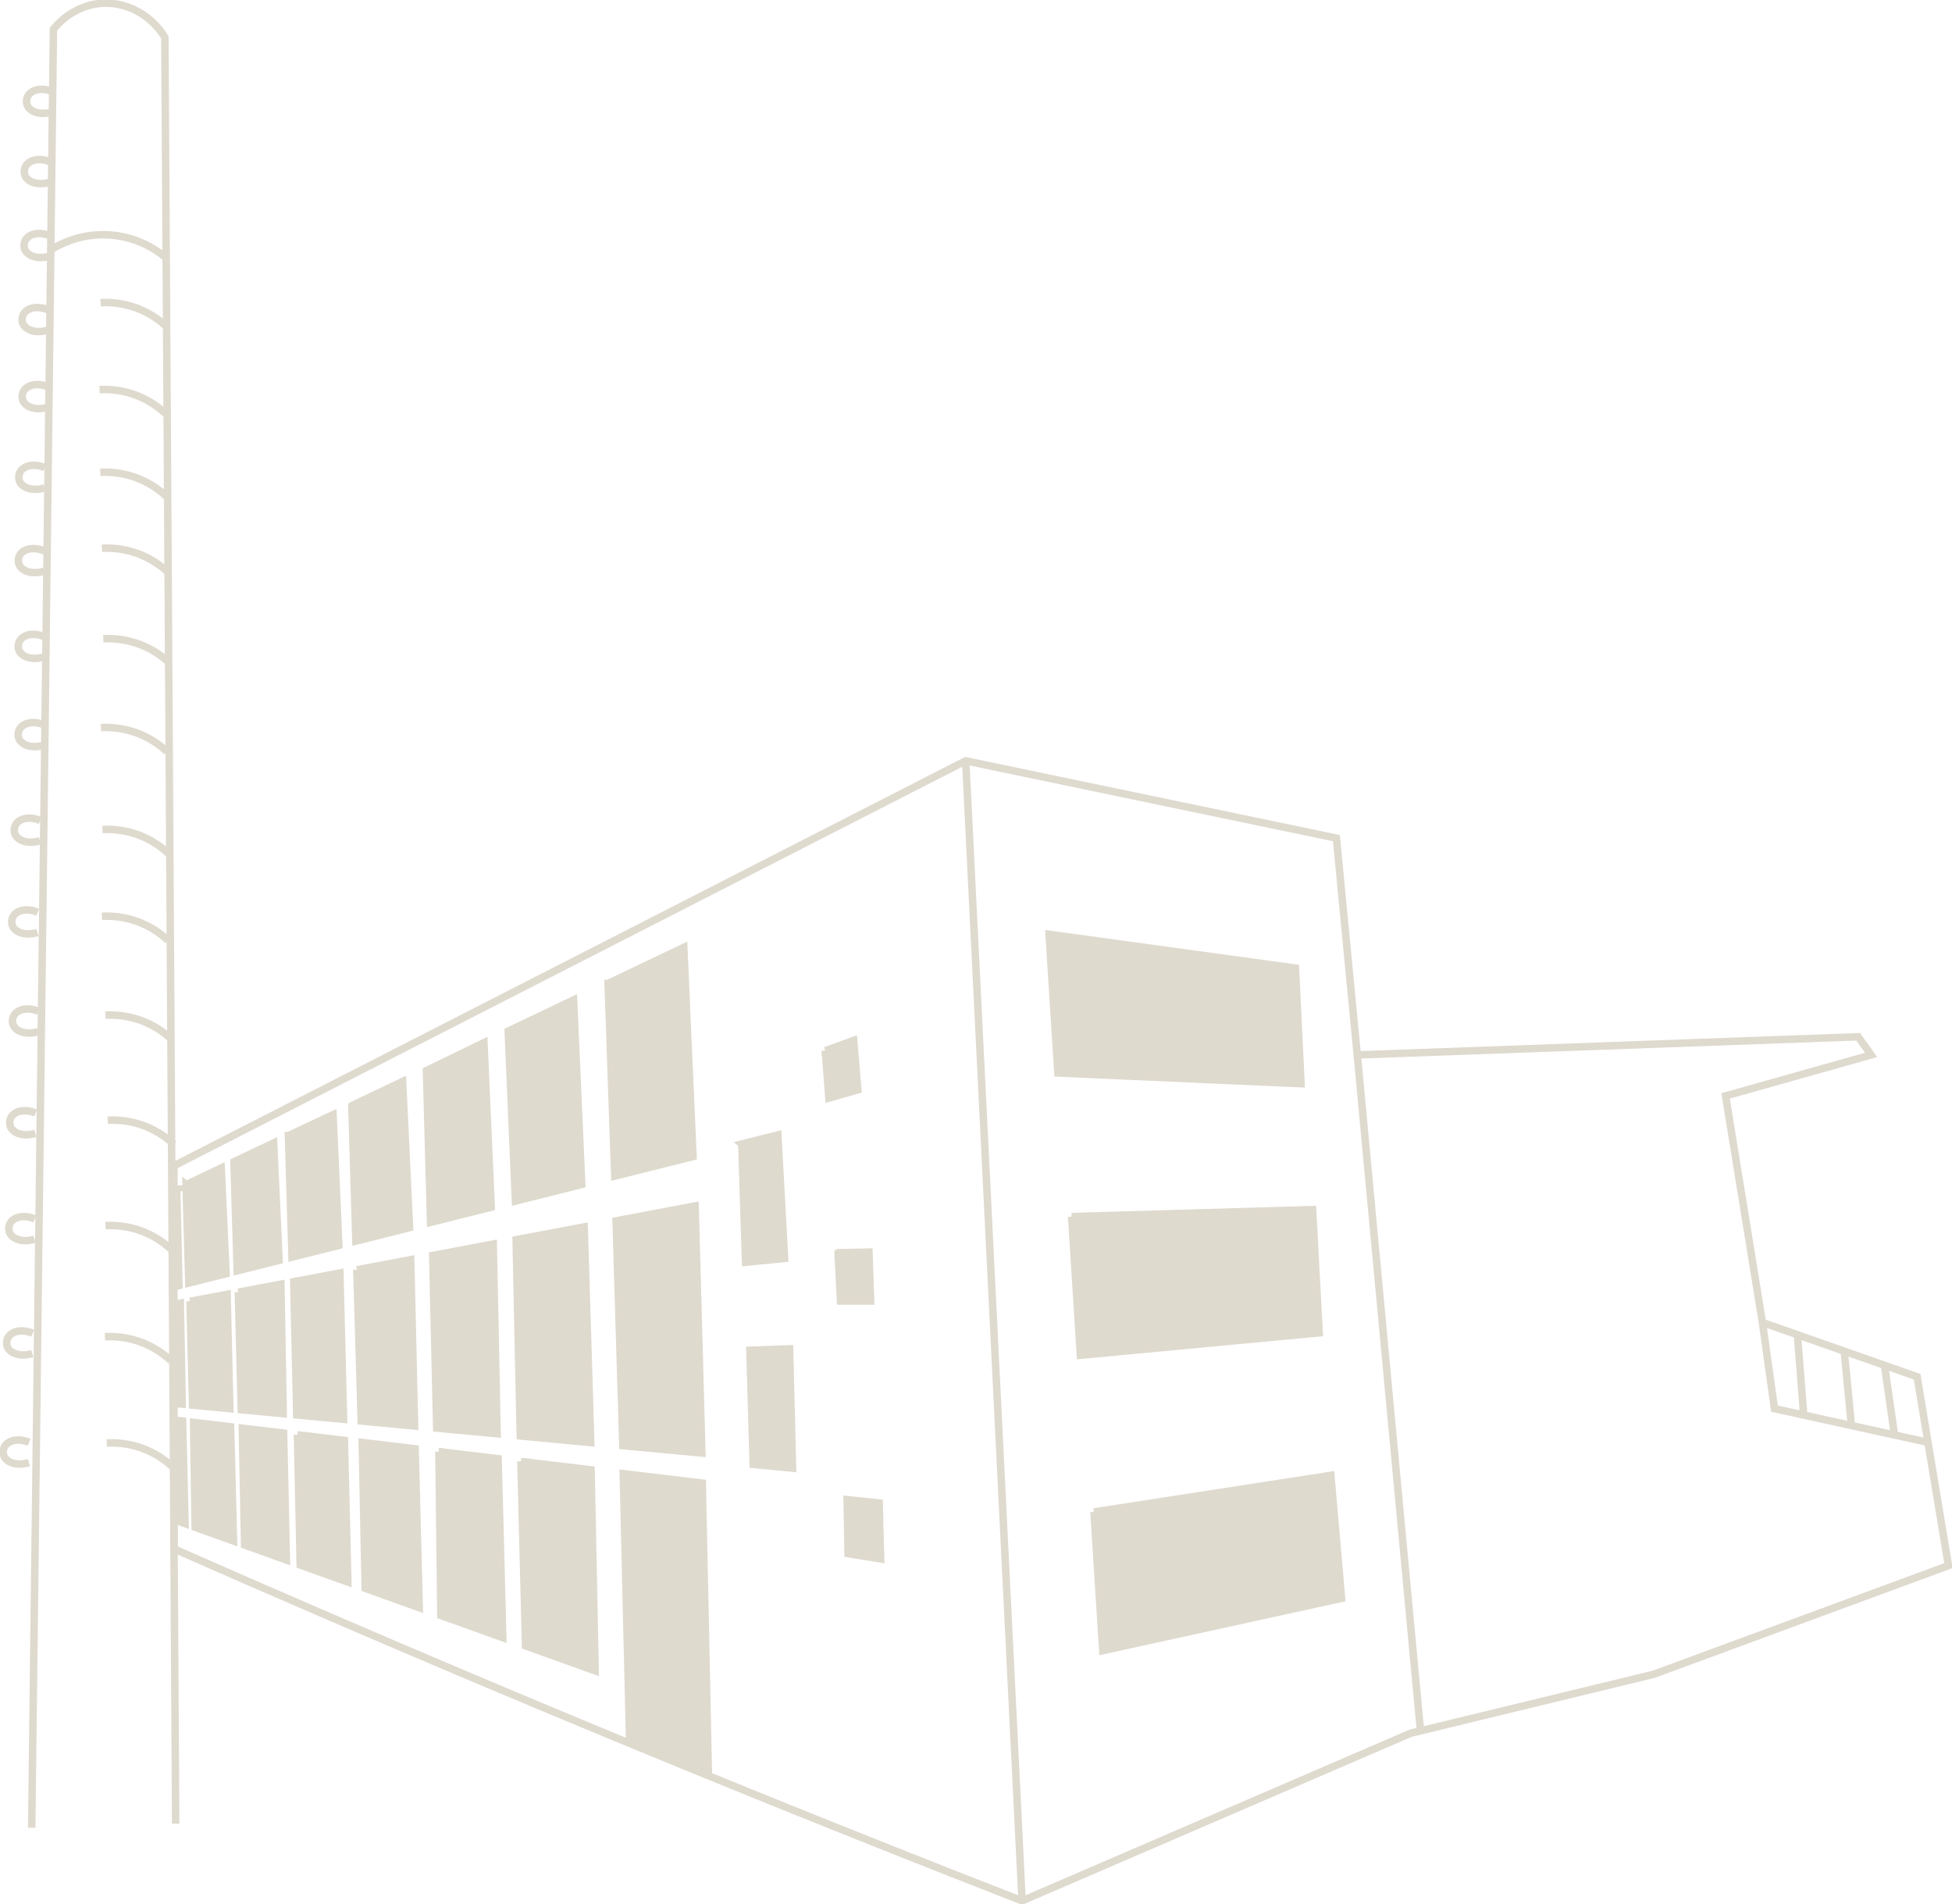 <svg width="689" height="672" viewBox="0 0 689 672" fill="none" xmlns="http://www.w3.org/2000/svg">
<g clip-path="url(#clip0_108_192)">
<path d="M11.188 645.008C13.749 433.433 16.305 221.858 18.861 10.283C19.905 8.986 25.814 1.887 35.772 1.179C44.624 0.545 53.268 5.206 58.194 13.17C59.469 223.302 60.738 433.433 62.013 643.565" stroke="#DFDACE" stroke-width="2.638" stroke-miterlimit="10"/>
<path d="M17.726 88.31C20.192 86.726 28.033 82.126 38.873 82.918C49.432 83.688 56.402 89.102 58.66 91.017" stroke="#DFDACE" stroke-width="2.638" stroke-miterlimit="10"/>
<path d="M18.541 32.338C14.749 30.732 11.143 31.625 9.885 33.782C9.301 34.781 9.183 36.129 9.655 37.219C10.644 39.493 14.272 40.779 18.434 39.499" stroke="#DFDACE" stroke-width="2.638" stroke-miterlimit="10"/>
<path d="M17.749 57.134C13.957 55.528 10.351 56.421 9.093 58.578C8.509 59.577 8.391 60.925 8.863 62.015C9.852 64.289 13.48 65.575 17.642 64.295" stroke="#DFDACE" stroke-width="2.638" stroke-miterlimit="10"/>
<path d="M17.676 83.216C13.884 81.61 10.278 82.503 9.02 84.659C8.436 85.659 8.318 87.007 8.79 88.096C9.779 90.371 13.407 91.657 17.569 90.377" stroke="#DFDACE" stroke-width="2.638" stroke-miterlimit="10"/>
<path d="M16.99 109.343C13.199 107.736 9.593 108.629 8.335 110.786C7.751 111.786 7.633 113.134 8.105 114.223C9.093 116.498 12.722 117.784 16.884 116.503" stroke="#DFDACE" stroke-width="2.638" stroke-miterlimit="10"/>
<path d="M17.002 136.542C13.21 134.936 9.604 135.829 8.346 137.985C7.762 138.985 7.644 140.333 8.116 141.423C9.105 143.697 12.733 144.983 16.895 143.703" stroke="#DFDACE" stroke-width="2.638" stroke-miterlimit="10"/>
<path d="M15.816 165.016C12.025 163.41 8.419 164.303 7.161 166.46C6.577 167.459 6.459 168.807 6.931 169.897C7.919 172.171 11.548 173.458 15.71 172.177" stroke="#DFDACE" stroke-width="2.638" stroke-miterlimit="10"/>
<path d="M15.648 194.417C11.857 192.811 8.251 193.704 6.993 195.861C6.409 196.86 6.291 198.208 6.762 199.298C7.751 201.572 11.379 202.859 15.541 201.578" stroke="#DFDACE" stroke-width="2.638" stroke-miterlimit="10"/>
<path d="M15.62 224.678C11.829 223.071 8.223 223.964 6.965 226.121C6.381 227.121 6.263 228.469 6.734 229.558C7.723 231.833 11.351 233.119 15.513 231.838" stroke="#DFDACE" stroke-width="2.638" stroke-miterlimit="10"/>
<path d="M15.581 255.82C11.789 254.213 8.184 255.106 6.925 257.263C6.341 258.263 6.223 259.611 6.695 260.7C7.684 262.975 11.312 264.261 15.474 262.98" stroke="#DFDACE" stroke-width="2.638" stroke-miterlimit="10"/>
<path d="M14.21 289.545C10.419 287.939 6.813 288.832 5.555 290.989C4.971 291.988 4.853 293.336 5.324 294.426C6.313 296.7 9.941 297.986 14.103 296.706" stroke="#DFDACE" stroke-width="2.638" stroke-miterlimit="10"/>
<path d="M13.317 321.917C9.526 320.311 5.92 321.204 4.662 323.361C4.078 324.36 3.96 325.708 4.432 326.798C5.42 329.072 9.049 330.358 13.21 329.078" stroke="#DFDACE" stroke-width="2.638" stroke-miterlimit="10"/>
<path d="M13.575 356.89C9.784 355.283 6.178 356.176 4.92 358.333C4.336 359.333 4.218 360.681 4.69 361.77C5.678 364.045 9.307 365.331 13.469 364.05" stroke="#DFDACE" stroke-width="2.638" stroke-miterlimit="10"/>
<path d="M12.598 392.789C8.807 391.182 5.201 392.075 3.943 394.232C3.359 395.232 3.241 396.58 3.713 397.669C4.701 399.944 8.33 401.23 12.492 399.949" stroke="#DFDACE" stroke-width="2.638" stroke-miterlimit="10"/>
<path d="M12.284 430.148C8.493 428.542 4.887 429.435 3.628 431.591C3.044 432.591 2.926 433.939 3.398 435.028C4.387 437.303 8.015 438.589 12.177 437.309" stroke="#DFDACE" stroke-width="2.638" stroke-miterlimit="10"/>
<path d="M11.52 470.495C7.729 468.889 4.123 469.782 2.865 471.938C2.28 472.938 2.163 474.286 2.634 475.375C3.623 477.65 7.251 478.936 11.413 477.656" stroke="#DFDACE" stroke-width="2.638" stroke-miterlimit="10"/>
<path d="M10.295 509C6.504 507.394 2.898 508.287 1.64 510.443C1.056 511.443 0.938 512.791 1.41 513.88C2.398 516.155 6.027 517.441 10.188 516.161" stroke="#DFDACE" stroke-width="2.638" stroke-miterlimit="10"/>
<path d="M35.514 106.804C38.395 106.647 43.585 106.759 49.382 109.174C53.785 111.011 56.902 113.493 58.812 115.279" stroke="#DFDACE" stroke-width="2.638" stroke-miterlimit="10"/>
<path d="M35.132 137.491C38.013 137.334 43.203 137.446 49 139.861C53.403 141.698 56.52 144.18 58.43 145.966" stroke="#DFDACE" stroke-width="2.638" stroke-miterlimit="10"/>
<path d="M35.986 193.474C38.867 193.317 44.057 193.429 49.853 195.844C54.257 197.68 57.374 200.163 59.284 201.949" stroke="#DFDACE" stroke-width="2.638" stroke-miterlimit="10"/>
<path d="M35.407 166.684C38.289 166.527 43.479 166.639 49.275 169.054C53.678 170.891 56.796 173.373 58.705 175.159" stroke="#DFDACE" stroke-width="2.638" stroke-miterlimit="10"/>
<path d="M36.458 225.425C39.339 225.267 44.529 225.38 50.325 227.795C54.729 229.631 57.846 232.114 59.756 233.899" stroke="#DFDACE" stroke-width="2.638" stroke-miterlimit="10"/>
<path d="M35.643 256.769C38.525 256.612 43.714 256.724 49.511 259.139C53.914 260.975 57.032 263.458 58.941 265.244" stroke="#DFDACE" stroke-width="2.638" stroke-miterlimit="10"/>
<path d="M36.16 292.724C39.041 292.567 44.231 292.679 50.027 295.094C54.431 296.931 57.548 299.413 59.458 301.199" stroke="#DFDACE" stroke-width="2.638" stroke-miterlimit="10"/>
<path d="M35.969 323.355C38.85 323.198 44.04 323.31 49.837 325.725C54.24 327.562 57.357 330.044 59.267 331.83" stroke="#DFDACE" stroke-width="2.638" stroke-miterlimit="10"/>
<path d="M37.21 358.249C40.092 358.091 45.281 358.204 51.078 360.619C55.481 362.455 58.598 364.938 60.508 366.724" stroke="#DFDACE" stroke-width="2.638" stroke-miterlimit="10"/>
<path d="M38.019 395.322C40.9 395.164 46.09 395.277 51.886 397.692C56.29 399.528 59.407 402.01 61.317 403.796" stroke="#DFDACE" stroke-width="2.638" stroke-miterlimit="10"/>
<path d="M37.244 432.512C40.125 432.355 45.315 432.467 51.111 434.882C55.515 436.719 58.632 439.201 60.542 440.987" stroke="#DFDACE" stroke-width="2.638" stroke-miterlimit="10"/>
<path d="M60.34 480.194C58.43 478.408 55.318 475.92 50.909 474.089C45.107 471.674 39.923 471.562 37.042 471.719" stroke="#DFDACE" stroke-width="2.638" stroke-miterlimit="10"/>
<path d="M37.682 509.241C40.563 509.084 45.753 509.196 51.55 511.611C55.953 513.448 59.07 515.93 60.98 517.716" stroke="#DFDACE" stroke-width="2.638" stroke-miterlimit="10"/>
<path d="M61.424 546.595C61.412 501.536 61.401 456.477 61.384 411.418C154.542 363.775 247.7 316.133 340.858 268.49C384.476 277.588 428.095 286.681 471.714 295.779C474.169 321.277 476.618 346.78 479.072 372.278L655.884 365.87L660.434 372.278L609.081 386.74L622.083 466.693L676.688 485.85L687.742 552.492L583.733 590.84L497.927 611.642L360.769 670.793C330.135 658.864 299.581 646.727 269.11 634.394C199.447 606.189 130.222 576.923 61.424 546.601V546.595Z" stroke="#DFDACE" stroke-width="2.638" stroke-miterlimit="10"/>
<path d="M340.863 268.49C347.497 402.589 354.13 536.688 360.769 670.793" stroke="#DFDACE" stroke-width="2.638" stroke-miterlimit="10"/>
<path d="M479.078 372.272C486.514 451.782 493.951 531.291 501.387 610.8" stroke="#DFDACE" stroke-width="2.638" stroke-miterlimit="10"/>
<path d="M622.089 466.687C623.504 476.83 624.925 486.973 626.341 497.11C644.404 501.075 662.467 505.04 680.53 509" stroke="#DFDACE" stroke-width="2.638" stroke-miterlimit="10"/>
<path d="M634.429 471.017C635.176 480.469 635.917 489.927 636.664 499.379" stroke="#DFDACE" stroke-width="2.638" stroke-miterlimit="10"/>
<path d="M650.953 476.813C651.801 485.563 652.649 494.319 653.497 503.069" stroke="#DFDACE" stroke-width="2.638" stroke-miterlimit="10"/>
<path d="M665.169 481.8C666.348 490 667.522 498.205 668.702 506.405" stroke="#DFDACE" stroke-width="2.638" stroke-miterlimit="10"/>
<path d="M261.837 403.707C262.281 417.618 262.724 431.535 263.168 445.447C267.757 444.992 272.346 444.537 276.934 444.082L274.547 400.505L261.831 403.701L261.837 403.707Z" fill="#DFDACE" stroke="#DFDACE" stroke-width="2.638" stroke-miterlimit="10"/>
<path d="M370.306 329.707C371.339 346.022 372.378 362.337 373.412 378.647C402.017 379.905 430.617 381.169 459.223 382.427C458.566 368.83 457.909 355.233 457.251 341.636C428.269 337.66 399.288 333.683 370.306 329.707Z" fill="#DFDACE" stroke="#DFDACE" stroke-width="2.638" stroke-miterlimit="10"/>
<path d="M378.253 429.328C379.287 445.643 380.326 461.958 381.359 478.268C409.448 475.628 437.543 472.983 465.631 470.343C464.851 455.853 464.076 441.363 463.295 426.868C434.948 427.688 406.595 428.508 378.248 429.328H378.253Z" fill="#DFDACE" stroke="#DFDACE" stroke-width="2.638" stroke-miterlimit="10"/>
<path d="M386.145 533.56C387.178 549.875 388.217 566.19 389.251 582.5C417.339 576.344 445.434 570.194 473.523 564.039C472.265 549.572 471.001 535.11 469.743 520.642C441.873 524.95 414.009 529.252 386.139 533.56H386.145Z" fill="#DFDACE" stroke="#DFDACE" stroke-width="2.638" stroke-miterlimit="10"/>
<path d="M264.702 476.493C265.089 489.921 265.477 503.35 265.864 516.778C270.487 517.222 275.109 517.671 279.732 518.115L278.693 475.999C274.031 476.162 269.363 476.33 264.702 476.493Z" fill="#DFDACE" stroke="#DFDACE" stroke-width="2.638" stroke-miterlimit="10"/>
<path d="M214.646 347.061L216.999 415.051C226.205 412.743 235.405 410.435 244.611 408.127C243.527 383.527 242.443 358.928 241.359 334.329C232.456 338.575 223.554 342.815 214.652 347.061H214.646Z" fill="#DFDACE" stroke="#DFDACE" stroke-width="2.638" stroke-miterlimit="10"/>
<path d="M217.46 430.833L219.858 510.168C229.148 511.033 238.444 511.892 247.733 512.757C246.942 483.693 246.144 454.629 245.352 425.565C236.056 427.323 226.755 429.075 217.46 430.833Z" fill="#DFDACE" stroke="#DFDACE" stroke-width="2.638" stroke-miterlimit="10"/>
<path d="M219.982 520.047C220.734 551.402 221.493 582.764 222.245 614.119C231.507 618.123 240.769 622.128 250.031 626.138C249.312 591.884 248.593 557.631 247.88 523.377C238.578 522.265 229.277 521.159 219.982 520.047Z" fill="#DFDACE" stroke="#DFDACE" stroke-width="2.638" stroke-miterlimit="10"/>
<path d="M291.319 370.79C291.734 376.361 292.15 381.932 292.566 387.504C295.975 386.526 299.384 385.549 302.794 384.578C302.299 378.77 301.811 372.963 301.316 367.156C297.986 368.369 294.65 369.582 291.319 370.795V370.79Z" fill="#DFDACE" stroke="#DFDACE" stroke-width="2.638" stroke-miterlimit="10"/>
<path d="M179.396 363.865C180.244 383.859 181.086 403.853 181.934 423.852C189.73 421.898 197.526 419.938 205.322 417.983C204.367 396.282 203.407 374.575 202.452 352.874C194.769 356.536 187.079 360.203 179.396 363.865Z" fill="#DFDACE" stroke="#DFDACE" stroke-width="2.638" stroke-miterlimit="10"/>
<path d="M182.176 437.494C182.665 460.577 183.153 483.654 183.642 506.737C191.932 507.517 200.228 508.292 208.518 509.073L206.193 432.962C198.189 434.472 190.18 435.983 182.176 437.494Z" fill="#DFDACE" stroke="#DFDACE" stroke-width="2.638" stroke-miterlimit="10"/>
<path d="M183.855 515.739C184.412 537.435 184.968 559.13 185.524 580.826C193.707 583.763 201.885 586.701 210.068 589.638C209.591 565.994 209.108 542.344 208.631 518.699C200.374 517.716 192.112 516.728 183.855 515.745V515.739Z" fill="#DFDACE" stroke="#DFDACE" stroke-width="2.638" stroke-miterlimit="10"/>
<path d="M150.526 377.799C151.015 395.653 151.498 413.513 151.987 431.367C159.12 429.575 166.247 427.789 173.381 425.997L170.819 367.954C164.057 371.233 157.289 374.519 150.526 377.799Z" fill="#DFDACE" stroke="#DFDACE" stroke-width="2.638" stroke-miterlimit="10"/>
<path d="M152.734 443.054C153.205 463.357 153.677 483.665 154.155 503.968C161.254 504.636 168.354 505.299 175.453 505.967C175.004 483.648 174.554 461.335 174.105 439.016C166.983 440.364 159.856 441.706 152.734 443.054Z" fill="#DFDACE" stroke="#DFDACE" stroke-width="2.638" stroke-miterlimit="10"/>
<path d="M154.924 512.285C155.154 531.555 155.39 550.824 155.621 570.093C162.9 572.705 170.185 575.322 177.464 577.934C176.913 556.884 176.363 535.829 175.812 514.779C168.848 513.948 161.883 513.117 154.918 512.285H154.924Z" fill="#DFDACE" stroke="#DFDACE" stroke-width="2.638" stroke-miterlimit="10"/>
<path d="M124.201 390.177C124.673 406.11 125.145 422.049 125.616 437.983C131.929 436.399 138.237 434.815 144.55 433.231C143.73 416.034 142.916 398.843 142.096 381.646C136.131 384.488 130.171 387.33 124.207 390.171L124.201 390.177Z" fill="#DFDACE" stroke="#DFDACE" stroke-width="2.638" stroke-miterlimit="10"/>
<path d="M125.959 448.109C126.476 465.895 126.992 483.676 127.504 501.463C133.777 502.053 140.057 502.642 146.331 503.232C145.87 483.665 145.409 464.092 144.949 444.525C138.619 445.722 132.289 446.918 125.959 448.114V448.109Z" fill="#DFDACE" stroke="#DFDACE" stroke-width="2.638" stroke-miterlimit="10"/>
<path d="M127.857 509.056C128.211 526.208 128.565 543.36 128.919 560.506C135.271 562.787 141.624 565.067 147.976 567.347C147.488 548.656 146.999 529.971 146.516 511.28C140.298 510.539 134.075 509.797 127.857 509.056Z" fill="#DFDACE" stroke="#DFDACE" stroke-width="2.638" stroke-miterlimit="10"/>
<path d="M101.813 400.752C102.234 415.046 102.661 429.339 103.082 443.638C108.587 442.256 114.085 440.875 119.59 439.499C118.91 424.116 118.236 408.733 117.556 393.35C112.311 395.816 107.065 398.287 101.819 400.752H101.813Z" fill="#DFDACE" stroke="#DFDACE" stroke-width="2.638" stroke-miterlimit="10"/>
<path d="M103.695 452.309C104.043 467.979 104.391 483.648 104.745 499.323L121.275 500.873C120.837 483.659 120.399 466.451 119.955 449.237C114.535 450.26 109.115 451.282 103.695 452.309Z" fill="#DFDACE" stroke="#DFDACE" stroke-width="2.638" stroke-miterlimit="10"/>
<path d="M104.992 506.332C105.318 521.648 105.643 536.963 105.969 552.279C111.569 554.289 117.169 556.3 122.769 558.31C122.364 541.647 121.96 524.978 121.555 508.315C116.034 507.658 110.513 506.995 104.992 506.338V506.332Z" fill="#DFDACE" stroke="#DFDACE" stroke-width="2.638" stroke-miterlimit="10"/>
<path d="M82.587 409.974C82.969 422.813 83.345 435.652 83.727 448.491C88.653 447.255 93.573 446.019 98.499 444.784C97.859 430.968 97.224 417.158 96.584 403.342C91.916 405.554 87.255 407.762 82.587 409.974Z" fill="#DFDACE" stroke="#DFDACE" stroke-width="2.638" stroke-miterlimit="10"/>
<path d="M84.143 456.005C84.48 469.832 84.823 483.659 85.16 497.487C90.091 497.953 95.028 498.413 99.96 498.879C99.684 483.643 99.409 468.411 99.134 453.174C94.135 454.118 89.136 455.061 84.138 456.005H84.143Z" fill="#DFDACE" stroke="#DFDACE" stroke-width="2.638" stroke-miterlimit="10"/>
<path d="M85.541 504.013L86.339 545.23C91.254 546.994 96.168 548.757 101.083 550.521C100.751 535.598 100.426 520.67 100.094 505.748C95.242 505.17 90.394 504.591 85.541 504.013Z" fill="#DFDACE" stroke="#DFDACE" stroke-width="2.638" stroke-miterlimit="10"/>
<path d="M65.681 418.073C66.007 429.642 66.333 441.206 66.658 452.776C71.034 451.681 75.409 450.58 79.79 449.485C79.217 437.045 78.65 424.61 78.077 412.17C73.949 414.142 69.815 416.107 65.687 418.079L65.681 418.073Z" fill="#DFDACE" stroke="#DFDACE" stroke-width="2.638" stroke-miterlimit="10"/>
<path d="M67.068 459.229C67.372 471.444 67.675 483.659 67.978 495.875C72.359 496.285 76.74 496.7 81.121 497.11C80.795 483.659 80.47 470.214 80.144 456.763C75.785 457.589 71.427 458.409 67.068 459.234V459.229Z" fill="#DFDACE" stroke="#DFDACE" stroke-width="2.638" stroke-miterlimit="10"/>
<path d="M68.327 501.957C68.518 514.296 68.703 526.635 68.894 538.968C73.404 540.586 77.914 542.203 82.419 543.82C82.082 530.386 81.739 516.947 81.402 503.513C77.044 502.99 72.685 502.474 68.327 501.951V501.957Z" fill="#DFDACE" stroke="#DFDACE" stroke-width="2.638" stroke-miterlimit="10"/>
<path d="M62.379 419.646C61.912 419.848 61.446 420.044 60.974 420.246C60.935 431.574 60.901 442.897 60.862 454.225L63.159 453.646L62.373 419.646H62.379Z" fill="#DFDACE" stroke="#DFDACE" stroke-width="2.638" stroke-miterlimit="10"/>
<path d="M61.39 460.374C61.3 471.994 61.21 483.609 61.115 495.229C62.182 495.33 63.243 495.431 64.311 495.527C64.086 483.643 63.861 471.759 63.637 459.875C62.89 460.043 62.137 460.206 61.39 460.374Z" fill="#DFDACE" stroke="#DFDACE" stroke-width="2.638" stroke-miterlimit="10"/>
<path d="M61.39 501.204V536.272C62.699 536.744 64.002 537.21 65.31 537.682C65.024 525.618 64.732 513.555 64.445 501.491C63.429 501.395 62.412 501.3 61.39 501.204Z" fill="#DFDACE" stroke="#DFDACE" stroke-width="2.638" stroke-miterlimit="10"/>
<path d="M295.823 442.099C296.11 447.783 296.396 453.461 296.683 459.144C300.215 459.144 303.748 459.139 307.281 459.133C307.096 453.371 306.905 447.614 306.72 441.852C303.091 441.931 299.457 442.015 295.829 442.094L295.823 442.099Z" fill="#DFDACE" stroke="#DFDACE" stroke-width="2.638" stroke-miterlimit="10"/>
<path d="M299.014 529.218C299.126 535.57 299.233 541.917 299.345 548.269C303.176 548.892 307.006 549.51 310.831 550.133C310.657 543.562 310.488 536.991 310.314 530.42C306.546 530.021 302.777 529.617 299.014 529.218Z" fill="#DFDACE" stroke="#DFDACE" stroke-width="2.638" stroke-miterlimit="10"/>
</g>
<defs>
<clipPath id="clip0_108_192">
<rect width="689" height="672" fill="white"/>
</clipPath>
</defs>
</svg>
